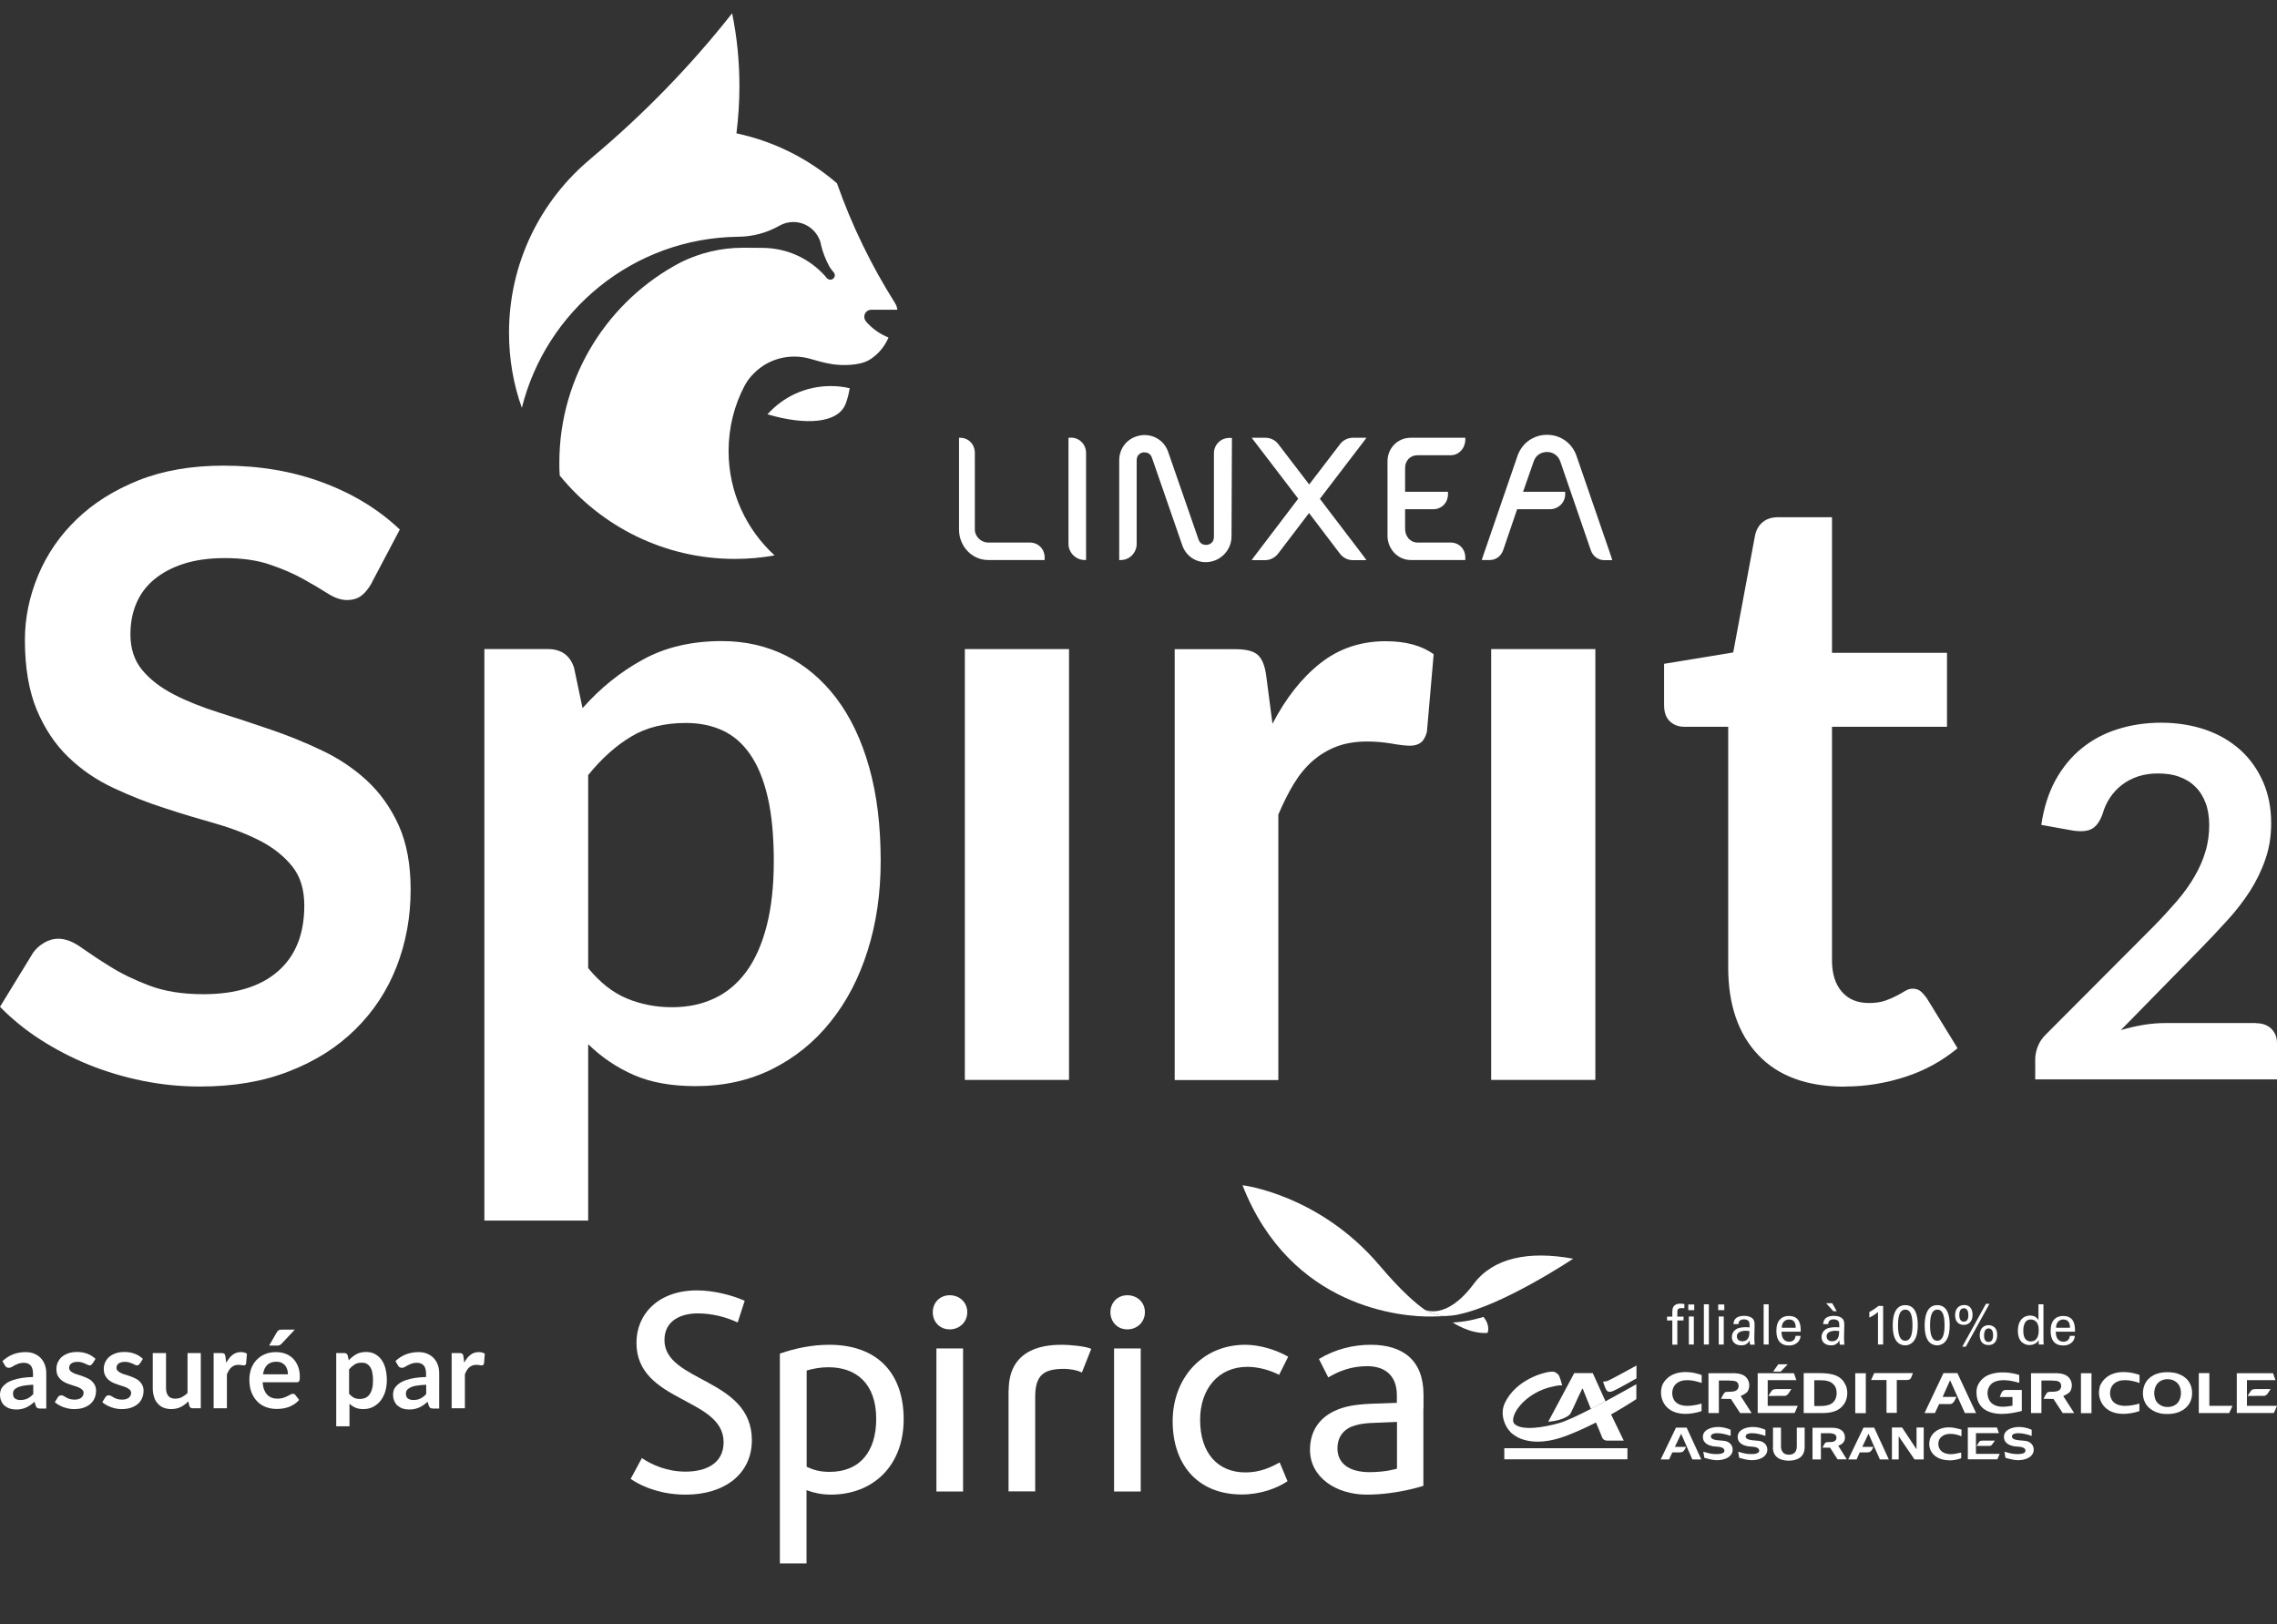 <?xml version="1.0" encoding="UTF-8"?> <svg xmlns="http://www.w3.org/2000/svg" width="136" height="97" viewBox="0 0 136 97" fill="none"><rect x="0" y="0" width="136" height="97" fill="#333333" stroke="none"/><path d="M45.845 24.74C46.774 23.705 48.116 23.058 49.619 23.058C50.007 23.058 50.387 23.099 50.75 23.188C50.696 23.527 50.616 23.837 50.508 24.117C50.063 25.273 48.164 25.427 45.845 24.748V24.74Z" fill="white"></path><path d="M52.035 18.499C52.035 18.499 52.051 18.499 52.059 18.499H53.595C53.579 18.369 53.546 18.248 53.474 18.135C53.474 18.127 53.466 18.119 53.458 18.102C52.051 15.871 50.88 13.478 49.991 10.948C48.302 9.493 46.249 8.442 43.986 7.965C44.099 7.043 44.164 6.113 44.164 5.159C44.164 3.664 44.019 2.209 43.728 0.794C41.23 3.963 38.402 6.865 35.307 9.452H35.315C32.317 11.926 30.402 15.677 30.402 19.873C30.402 21.449 30.668 22.961 31.169 24.36C32.616 18.555 37.82 14.23 44.051 14.141C44.964 14.141 45.821 13.899 46.556 13.478C46.798 13.341 47.081 13.26 47.38 13.26C48.181 13.26 48.851 13.818 49.029 14.562V14.602C49.142 15.071 49.312 15.507 49.538 15.92C49.603 16.025 49.7 16.162 49.781 16.251C49.829 16.3 49.861 16.364 49.861 16.437C49.861 16.583 49.74 16.704 49.595 16.704C49.53 16.704 49.465 16.68 49.417 16.639C49.368 16.607 49.304 16.51 49.304 16.51C48.374 15.459 47.025 14.804 45.514 14.804C45.514 14.804 44.916 14.796 44.398 14.796C43.065 14.796 41.812 15.103 40.689 15.653C36.366 17.9 33.408 22.428 33.408 27.642C33.408 27.893 33.408 28.151 33.432 28.402C35.905 31.442 39.679 33.382 43.897 33.382C44.706 33.382 45.498 33.309 46.265 33.172C44.576 31.628 43.517 29.404 43.517 26.939C43.517 25.532 43.857 24.206 44.471 23.042C44.617 22.767 44.81 22.508 45.045 22.282C45.934 21.393 47.186 21.118 48.318 21.409C48.746 21.522 49.11 21.66 49.748 21.757C50.387 21.846 51.284 21.813 51.793 21.563C51.793 21.563 52.617 21.207 53.07 20.156C52.649 19.994 52.253 19.735 51.906 19.396C51.841 19.339 51.785 19.275 51.728 19.202C51.663 19.129 51.623 19.024 51.623 18.919C51.623 18.684 51.809 18.499 52.043 18.499" fill="white"></path><path d="M61.507 32.404H59.017C58.605 32.404 58.225 32.048 58.225 31.628V27.052C58.225 26.543 57.854 26.146 57.345 26.146H57.28V31.628C57.28 32.614 58.04 33.447 59.017 33.447H62.395V33.301C62.395 32.792 62.016 32.404 61.507 32.404Z" fill="white"></path><path d="M63.955 26.146H63.818V32.492C63.818 33.002 64.262 33.446 64.771 33.446H64.868V27.052C64.868 26.542 64.472 26.138 63.963 26.138" fill="white"></path><path d="M84.255 26.146C83.479 26.146 82.873 26.769 82.873 27.545V32C82.873 32.776 83.479 33.447 84.255 33.447H87.52V33.301C87.52 32.792 87.148 32.404 86.647 32.404H84.667C84.231 32.404 83.924 32.032 83.924 31.595V30.415H85.596C86.106 30.415 86.485 30.027 86.485 29.518V29.372H83.924V27.949C83.924 27.513 84.231 27.189 84.667 27.189H86.647C87.156 27.189 87.52 26.753 87.52 26.244V26.146H84.255Z" fill="white"></path><path d="M72.505 27.06V32.072C72.505 32.444 72.198 32.525 72.109 32.541C72.077 32.541 72.052 32.541 72.02 32.541C71.899 32.541 71.681 32.501 71.584 32.218L69.774 26.995C69.564 26.381 69.006 25.985 68.367 25.985C68.278 25.985 68.19 25.985 68.101 26.009C67.365 26.13 66.848 26.745 66.848 27.488V33.447H66.961C67.47 33.447 67.891 33.002 67.891 32.493V27.488C67.891 27.117 68.19 27.036 68.278 27.02C68.311 27.02 68.335 27.02 68.367 27.02C68.489 27.02 68.707 27.06 68.804 27.343L70.614 32.566C70.824 33.18 71.374 33.576 72.02 33.576C72.117 33.576 72.222 33.568 72.319 33.544C73.022 33.406 73.556 32.776 73.556 32.04L73.58 26.252V26.155H73.426C72.917 26.155 72.505 26.559 72.505 27.068" fill="white"></path><path d="M96.247 33.285L94.162 27.23C93.904 26.47 93.209 25.969 92.401 25.969C91.592 25.969 90.906 26.462 90.639 27.222L88.554 33.285L88.505 33.447H88.998C89.354 33.447 89.669 33.196 89.782 32.857L90.615 30.415H92.562C93.071 30.415 93.484 30.027 93.484 29.518V29.372H90.97L91.609 27.545C91.754 27.133 92.11 26.995 92.401 26.995C92.692 26.995 93.047 27.149 93.192 27.561L95.019 32.873C95.132 33.204 95.447 33.455 95.803 33.455H96.296L96.247 33.293V33.285Z" fill="white"></path><path d="M81.629 26.146H80.805C80.514 26.146 80.223 26.284 80.045 26.518L78.195 28.936L76.344 26.518C76.166 26.284 75.883 26.146 75.584 26.146H74.76L74.889 26.316L77.54 29.784L74.897 33.261L74.76 33.455H75.584C75.875 33.455 76.166 33.293 76.344 33.059L78.186 30.641L80.029 33.067C80.207 33.301 80.49 33.455 80.789 33.455H81.613L81.476 33.261L78.833 29.793L81.484 26.324L81.613 26.146H81.629Z" fill="white"></path><path d="M95.287 38.767H89.064V64.499H95.287V38.767Z" fill="white"></path><path d="M22.199 34.828C21.997 35.176 21.787 35.434 21.561 35.596C21.335 35.758 21.052 35.839 20.72 35.839C20.373 35.839 19.993 35.709 19.581 35.451C19.177 35.192 18.684 34.901 18.118 34.586C17.552 34.27 16.89 33.979 16.122 33.721C15.363 33.462 14.466 33.333 13.431 33.333C12.494 33.333 11.677 33.446 10.974 33.672C10.271 33.898 9.681 34.214 9.205 34.61C8.728 35.006 8.372 35.491 8.138 36.049C7.903 36.607 7.79 37.221 7.79 37.892C7.79 38.741 8.025 39.461 8.501 40.026C8.97 40.592 9.609 41.077 10.393 41.482C11.176 41.886 12.073 42.242 13.075 42.557C14.078 42.872 15.112 43.212 16.163 43.575C17.213 43.931 18.247 44.352 19.241 44.828C20.244 45.306 21.141 45.904 21.924 46.631C22.708 47.359 23.339 48.248 23.816 49.299C24.292 50.358 24.527 51.636 24.527 53.139C24.527 54.772 24.244 56.308 23.686 57.739C23.129 59.17 22.304 60.415 21.23 61.474C20.155 62.541 18.837 63.374 17.278 63.98C15.726 64.595 13.948 64.894 11.936 64.894C10.789 64.894 9.649 64.781 8.526 64.554C7.402 64.328 6.328 64.004 5.301 63.592C4.275 63.172 3.313 62.671 2.408 62.089C1.503 61.507 0.703 60.852 0 60.132L1.98 56.898C2.15 56.664 2.36 56.47 2.634 56.308C2.901 56.147 3.184 56.066 3.483 56.066C3.903 56.066 4.356 56.236 4.841 56.583C5.326 56.923 5.899 57.311 6.57 57.723C7.233 58.143 8.017 58.523 8.914 58.863C9.811 59.202 10.877 59.38 12.138 59.38C14.061 59.38 15.548 58.928 16.599 58.014C17.649 57.1 18.175 55.791 18.175 54.085C18.175 53.131 17.94 52.355 17.464 51.757C16.987 51.158 16.357 50.649 15.573 50.237C14.789 49.833 13.9 49.485 12.89 49.194C11.887 48.911 10.861 48.604 9.827 48.264C8.792 47.933 7.774 47.529 6.772 47.06C5.77 46.591 4.873 45.985 4.089 45.225C3.305 44.473 2.675 43.535 2.198 42.403C1.729 41.271 1.487 39.881 1.487 38.224C1.487 36.906 1.754 35.62 2.279 34.359C2.804 33.106 3.564 31.991 4.574 31.02C5.576 30.05 6.813 29.274 8.283 28.684C9.754 28.102 11.443 27.811 13.35 27.811C15.492 27.811 17.464 28.142 19.266 28.814C21.076 29.485 22.611 30.422 23.88 31.627L22.199 34.812V34.828Z" fill="white"></path><path d="M35.138 57.829C35.841 58.686 36.6 59.284 37.433 59.632C38.265 59.979 39.162 60.157 40.132 60.157C41.102 60.157 41.91 59.979 42.661 59.632C43.413 59.284 44.051 58.742 44.577 58.031C45.102 57.312 45.506 56.406 45.789 55.306C46.072 54.215 46.217 52.922 46.217 51.434C46.217 49.947 46.096 48.653 45.853 47.61C45.611 46.567 45.263 45.718 44.811 45.064C44.358 44.409 43.817 43.932 43.17 43.633C42.524 43.334 41.797 43.18 40.972 43.18C39.687 43.18 38.596 43.447 37.691 43.997C36.786 44.538 35.929 45.306 35.13 46.292V57.829H35.138ZM34.806 42.283C35.857 41.094 37.053 40.132 38.394 39.397C39.728 38.661 41.304 38.289 43.106 38.289C44.512 38.289 45.789 38.58 46.952 39.162C48.108 39.744 49.118 40.601 49.959 41.709C50.799 42.824 51.454 44.191 51.914 45.824C52.375 47.457 52.601 49.324 52.601 51.426C52.601 53.35 52.343 55.129 51.825 56.77C51.308 58.411 50.573 59.826 49.603 61.03C48.641 62.235 47.478 63.173 46.12 63.852C44.754 64.531 43.235 64.87 41.546 64.87C40.108 64.87 38.879 64.652 37.861 64.207C36.843 63.763 35.929 63.148 35.13 62.364V72.898H28.931V38.766H32.713C33.521 38.766 34.047 39.138 34.289 39.89L34.79 42.275L34.806 42.283Z" fill="white"></path><path d="M63.85 38.767H57.628V64.499H63.85V38.767Z" fill="white"></path><path d="M75.997 43.236C76.797 41.7 77.75 40.488 78.858 39.615C79.957 38.742 81.266 38.297 82.769 38.297C83.957 38.297 84.91 38.556 85.63 39.073L85.226 43.713C85.145 44.013 85.024 44.231 84.862 44.352C84.7 44.473 84.49 44.538 84.224 44.538C83.973 44.538 83.601 44.498 83.108 44.409C82.615 44.328 82.139 44.287 81.67 44.287C80.983 44.287 80.369 44.384 79.835 44.587C79.302 44.789 78.825 45.08 78.397 45.452C77.969 45.831 77.597 46.284 77.274 46.818C76.95 47.351 76.643 47.966 76.352 48.653V64.506H70.162V38.774H73.799C74.429 38.774 74.874 38.887 75.124 39.113C75.375 39.34 75.544 39.744 75.625 40.334L76.005 43.245L75.997 43.236Z" fill="white"></path><path d="M110.172 64.902C107.934 64.902 106.212 64.272 105.016 63.011C103.82 61.749 103.222 60.003 103.222 57.78V43.406H100.588C100.257 43.406 99.966 43.301 99.739 43.083C99.505 42.864 99.392 42.541 99.392 42.105V39.647L103.521 38.968L104.831 31.943C104.911 31.611 105.073 31.344 105.307 31.166C105.542 30.98 105.841 30.892 106.212 30.892H109.421V38.992H116.29V43.406H109.421V57.352C109.421 58.152 109.615 58.782 110.011 59.235C110.407 59.688 110.94 59.906 111.627 59.906C112.007 59.906 112.33 59.858 112.589 59.769C112.847 59.68 113.073 59.583 113.267 59.478C113.461 59.381 113.631 59.284 113.785 59.187C113.938 59.098 114.084 59.049 114.237 59.049C114.423 59.049 114.568 59.098 114.69 59.187C114.811 59.276 114.932 59.421 115.07 59.599L116.92 62.606C116.015 63.358 114.981 63.932 113.809 64.312C112.645 64.692 111.433 64.894 110.18 64.894" fill="white"></path><path d="M134.731 61.111C135.119 61.111 135.426 61.216 135.66 61.443C135.887 61.661 136 61.952 136 62.308V64.466H121.559V63.27C121.559 63.027 121.607 62.777 121.712 62.502C121.817 62.235 121.979 61.992 122.197 61.782L128.589 55.371C129.123 54.83 129.599 54.304 130.028 53.811C130.448 53.318 130.804 52.825 131.078 52.34C131.361 51.855 131.579 51.362 131.725 50.86C131.878 50.367 131.951 49.834 131.951 49.284C131.951 48.775 131.878 48.33 131.733 47.95C131.587 47.57 131.385 47.239 131.111 46.98C130.844 46.713 130.521 46.519 130.149 46.39C129.777 46.252 129.357 46.196 128.888 46.196C128.46 46.196 128.064 46.252 127.7 46.373C127.337 46.495 127.013 46.665 126.731 46.883C126.448 47.101 126.213 47.36 126.019 47.651C125.826 47.942 125.68 48.265 125.583 48.613C125.421 49.066 125.203 49.357 124.945 49.502C124.686 49.648 124.306 49.68 123.813 49.607L121.922 49.268C122.068 48.257 122.351 47.368 122.763 46.608C123.183 45.848 123.7 45.209 124.33 44.7C124.953 44.191 125.672 43.803 126.48 43.552C127.296 43.293 128.161 43.164 129.09 43.164C130.02 43.164 130.949 43.31 131.757 43.593C132.565 43.876 133.252 44.288 133.826 44.805C134.4 45.331 134.844 45.961 135.168 46.697C135.491 47.433 135.652 48.257 135.652 49.163C135.652 49.939 135.539 50.658 135.305 51.321C135.079 51.984 134.771 52.615 134.392 53.213C134.004 53.811 133.559 54.393 133.042 54.959C132.525 55.525 131.992 56.099 131.426 56.673L126.674 61.523C127.135 61.386 127.587 61.289 128.04 61.208C128.492 61.136 128.921 61.103 129.333 61.103H134.731V61.111Z" fill="white"></path><path d="M101.08 87.167L100.41 85.631L100.038 86.415H100.701C100.571 86.73 100.474 86.746 100.288 86.746H99.884L99.691 87.167H99.189L100.103 85.267H100.741L101.614 87.167H101.08Z" fill="white"></path><path d="M102.389 86.843C102.623 86.86 102.995 86.843 102.995 86.649C102.995 86.367 102.494 86.415 102.324 86.383C102.114 86.342 101.71 86.237 101.71 85.817C101.71 85.396 102.203 85.227 102.623 85.227C102.882 85.227 103.165 85.299 103.367 85.396V85.76C103.116 85.679 102.858 85.598 102.543 85.598C102.389 85.598 102.187 85.647 102.187 85.793C102.187 86.075 102.842 86.011 103.084 86.075C103.294 86.132 103.488 86.31 103.488 86.577C103.488 86.981 103.092 87.175 102.672 87.207C102.324 87.231 102.122 87.151 101.799 87.07L101.734 86.706C101.993 86.779 102.147 86.827 102.381 86.843" fill="white"></path><path d="M104.467 86.843C104.701 86.86 105.073 86.843 105.073 86.649C105.073 86.367 104.572 86.415 104.402 86.383C104.192 86.342 103.788 86.237 103.788 85.817C103.788 85.396 104.281 85.227 104.701 85.227C104.96 85.227 105.243 85.299 105.445 85.396V85.76C105.194 85.679 104.936 85.598 104.62 85.598C104.467 85.598 104.265 85.647 104.265 85.793C104.265 86.075 104.919 86.011 105.154 86.075C105.364 86.132 105.558 86.31 105.558 86.577C105.558 86.981 105.162 87.175 104.75 87.207C104.402 87.231 104.2 87.151 103.877 87.07L103.82 86.706C104.079 86.779 104.224 86.827 104.467 86.843Z" fill="white"></path><path d="M105.897 86.431V85.267H106.374V86.383C106.374 86.65 106.503 86.884 106.842 86.884C107.206 86.884 107.319 86.65 107.319 86.383V85.267H107.788V86.431C107.788 87.029 107.351 87.24 106.834 87.24C106.317 87.24 105.889 87.021 105.889 86.431" fill="white"></path><path d="M108.855 86.464C108.879 86.391 108.944 86.278 108.992 86.213C109.033 86.148 109.073 86.132 109.178 86.132C109.251 86.132 109.348 86.132 109.453 86.116C109.631 86.084 109.687 85.987 109.687 85.858C109.687 85.575 109.291 85.599 109.049 85.599H108.758V87.167H108.257V85.275H109.445C109.938 85.275 110.196 85.51 110.196 85.858C110.196 86.1 110.043 86.27 109.792 86.343L110.301 87.159H109.752L109.307 86.464H108.847H108.855Z" fill="white"></path><path d="M112.281 87.167L111.602 85.631L111.231 86.415H111.893C111.764 86.73 111.667 86.746 111.481 86.746H111.077L110.891 87.167H110.39L111.303 85.267H111.942L112.815 87.167H112.281Z" fill="white"></path><path d="M113 85.259H113.606L114.471 86.56V85.259H114.899V87.167H114.35L113.404 85.784V87.167H113V85.259Z" fill="white"></path><path d="M116.41 87.216C115.756 87.216 115.23 86.844 115.23 86.238C115.23 85.631 115.764 85.251 116.394 85.251C116.685 85.251 116.895 85.316 117.154 85.381V85.785C116.936 85.688 116.709 85.639 116.483 85.639C116.063 85.639 115.772 85.874 115.772 86.238C115.772 86.602 116.047 86.852 116.515 86.852C116.758 86.852 116.895 86.796 117.138 86.755V87.095C116.879 87.184 116.685 87.224 116.41 87.224" fill="white"></path><path d="M118.173 86.172C118.27 86.019 118.294 86.043 118.633 86.043H119.15L118.989 86.269C118.932 86.35 118.876 86.358 118.787 86.358H118.059L118.173 86.18V86.172ZM117.534 85.259H119.272L119.393 85.598H118.019V86.835H119.441L119.296 87.159H117.534V85.259Z" fill="white"></path><path d="M120.37 86.843C120.605 86.86 120.976 86.843 120.976 86.649C120.976 86.367 120.475 86.415 120.306 86.383C120.095 86.342 119.691 86.237 119.691 85.817C119.691 85.396 120.184 85.227 120.605 85.227C120.863 85.227 121.146 85.299 121.348 85.396V85.76C121.098 85.679 120.839 85.598 120.524 85.598C120.37 85.598 120.168 85.647 120.168 85.793C120.168 86.075 120.823 86.011 121.065 86.075C121.275 86.132 121.469 86.31 121.469 86.577C121.469 86.981 121.073 87.175 120.653 87.207C120.314 87.231 120.104 87.151 119.78 87.07L119.724 86.706C119.982 86.779 120.128 86.827 120.37 86.843Z" fill="white"></path><path d="M96.216 84.458L96.983 86.043H95.973C95.973 86.043 95.779 86.043 95.698 85.865C95.626 85.671 95.302 84.895 95.294 84.895L96.216 84.45V84.458Z" fill="white"></path><path d="M97.202 86.496H89.848V87.159H97.202V86.496Z" fill="white"></path><path d="M97.743 82.325C97.743 82.325 96.587 82.988 96.312 83.093C96.062 83.19 95.965 83.06 95.941 83.012C95.892 82.963 95.747 82.527 95.747 82.519C95.747 82.519 95.819 82.519 95.965 82.494C96.143 82.446 97.735 81.557 97.743 81.557V82.325Z" fill="white"></path><path d="M95.132 82.01H94.025L92.473 84.912C92.473 84.912 93.241 84.888 93.726 84.516C93.847 84.443 94.171 83.586 94.494 82.964C94.518 82.891 94.542 82.964 94.542 82.964L95.019 84.152L95.892 83.691L95.132 82.01Z" fill="white"></path><path d="M95.892 83.691L95.011 84.151C94.26 84.54 93.549 84.871 93.161 84.984C92.15 85.275 90.914 85.453 90.469 85.057C90.057 84.685 91.019 83.133 92.837 82.793C93.128 82.721 93.306 82.745 93.306 82.745C93.306 82.745 93.161 82.179 93.08 82.106C92.934 81.953 92.813 81.904 92.611 81.928C92.215 81.953 90.542 82.397 89.88 83.796C89.508 84.588 90.025 85.429 90.348 85.647C90.445 85.728 91.431 86.585 93.621 85.728C95.787 84.887 97.735 83.561 97.735 83.561V82.672C97.735 82.672 96.878 83.165 95.884 83.699" fill="white"></path><path d="M101.638 82.131C101.638 82.131 101.638 82.438 101.638 82.6C101.169 82.438 100.442 82.277 100.054 82.705C99.868 82.923 99.828 83.263 99.941 83.522C100.07 83.853 100.426 83.966 100.765 83.966C101.064 83.966 101.355 83.91 101.63 83.829V84.281C101 84.492 100.094 84.573 99.569 84.055C99.359 83.845 99.246 83.586 99.214 83.295C99.197 83.126 99.222 82.956 99.262 82.794C99.278 82.754 99.286 82.721 99.302 82.689L99.319 82.657C99.618 82.107 100.216 81.905 100.83 81.953C101.113 81.969 101.379 82.034 101.63 82.123" fill="white"></path><path d="M107.287 82.43H105.581V83.966C105.581 83.966 107.327 83.966 107.375 83.966L107.19 84.394H104.983V82.018H107.149L107.295 82.438L107.287 82.43Z" fill="white"></path><path d="M106.971 82.996C106.874 83.133 106.81 83.319 106.632 83.368H106.487L105.622 83.376C105.695 83.263 105.751 83.149 105.832 83.052C105.905 82.963 106.018 82.972 106.123 82.963H106.996L106.98 82.996H106.971Z" fill="white"></path><path d="M103.545 82.01C103.885 82.026 104.264 82.091 104.41 82.438C104.515 82.64 104.499 82.923 104.377 83.109C104.281 83.255 103.965 83.376 103.965 83.376L104.62 84.395H103.933L103.384 83.554H103.367L102.794 83.546C102.794 83.546 102.915 83.239 103.052 83.142C103.335 83.093 103.78 83.206 103.844 82.818C103.844 82.713 103.828 82.608 103.739 82.543C103.61 82.446 103.432 82.471 103.27 82.454H102.664V84.395H102.042V82.018H103.553L103.545 82.01Z" fill="white"></path><path d="M106.212 81.484L105.905 81.92H106.358L106.778 81.484H106.212Z" fill="white"></path><path d="M109.356 82.559C109.065 82.406 108.709 82.438 108.362 82.438V83.974C108.847 83.974 109.429 84.039 109.639 83.53C109.736 83.287 109.719 82.956 109.566 82.745C109.509 82.673 109.437 82.608 109.356 82.559ZM110.229 82.705C110.414 83.101 110.358 83.651 110.051 83.974C109.752 84.314 109.332 84.387 108.887 84.395H107.731V82.01H108.443C109.121 82.01 109.913 82.002 110.22 82.705" fill="white"></path><path d="M111.441 82.018H110.81V84.403H111.441V82.018Z" fill="white"></path><path d="M114.253 82.01C114.204 82.123 114.18 82.252 114.107 82.349C114.059 82.406 113.978 82.414 113.905 82.422H113.291V84.386H112.677V82.422H111.756C111.756 82.422 111.877 82.147 111.941 82.01H114.253Z" fill="white"></path><path d="M116.912 82.01C117.008 82.236 118.027 84.395 118.027 84.395H117.356L116.475 82.438C116.402 82.576 116.031 83.433 116.031 83.433H116.855C116.766 83.586 116.701 83.837 116.491 83.861H115.82C115.732 84.039 115.651 84.225 115.57 84.395H114.948L116.079 82.01H116.903H116.912Z" fill="white"></path><path d="M120.605 82.13V82.591C120.12 82.453 119.473 82.316 119.021 82.591C118.746 82.785 118.657 83.116 118.738 83.431C118.778 83.601 118.883 83.771 119.037 83.868C119.368 84.086 119.821 84.022 120.201 83.957V83.44H119.441C119.482 83.31 119.53 83.189 119.611 83.084C119.651 83.043 119.708 83.035 119.756 83.019H120.758V84.272C120.063 84.45 119.102 84.604 118.479 84.143C118.124 83.86 118.019 83.431 118.059 82.995C118.108 82.583 118.471 82.211 118.851 82.09C119.401 81.895 120.063 81.952 120.605 82.122" fill="white"></path><path d="M122.803 82.01C123.142 82.026 123.522 82.091 123.676 82.438C123.781 82.64 123.765 82.923 123.643 83.109C123.546 83.255 123.231 83.376 123.231 83.376L123.886 84.395H123.199L122.649 83.554H122.633L122.059 83.546C122.059 83.546 122.181 83.239 122.318 83.142C122.601 83.093 123.045 83.206 123.11 82.818C123.11 82.713 123.094 82.608 123.005 82.543C122.876 82.446 122.698 82.471 122.536 82.454H121.93V84.395H121.308V82.018H122.819L122.803 82.01Z" fill="white"></path><path d="M124.92 82.018H124.29V84.403H124.92V82.018Z" fill="white"></path><path d="M127.789 82.131C127.789 82.131 127.789 82.438 127.789 82.6C127.32 82.438 126.593 82.277 126.205 82.705C126.019 82.923 125.979 83.263 126.092 83.522C126.221 83.853 126.577 83.966 126.916 83.966C127.223 83.966 127.506 83.91 127.781 83.829V84.281C127.15 84.492 126.245 84.573 125.728 84.055C125.518 83.845 125.405 83.586 125.372 83.295C125.356 83.126 125.381 82.956 125.421 82.794C125.437 82.754 125.445 82.721 125.469 82.689L125.486 82.657C125.785 82.107 126.383 81.905 126.997 81.953C127.28 81.969 127.546 82.034 127.797 82.123" fill="white"></path><path d="M135.911 82.43H134.205V83.966C134.205 83.966 135.951 83.966 135.999 83.966L135.814 84.394H133.599V82.018H135.765L135.911 82.438V82.43Z" fill="white"></path><path d="M135.595 82.996C135.498 83.133 135.434 83.319 135.256 83.368H135.11L134.246 83.376C134.318 83.263 134.375 83.149 134.456 83.052C134.528 82.963 134.642 82.972 134.747 82.963H135.619L135.603 82.996H135.595Z" fill="white"></path><path d="M131.959 83.966H133.341C133.341 83.966 133.212 84.257 133.147 84.395H131.329V82.01C131.539 82.01 131.741 82.01 131.959 82.01V83.958V83.966Z" fill="white"></path><path d="M129.809 82.437C129.51 82.324 129.138 82.356 128.904 82.583C128.661 82.825 128.613 83.23 128.726 83.553C128.791 83.787 129.033 83.957 129.259 84.014C129.558 84.07 129.898 84.014 130.1 83.747C130.302 83.464 130.318 83.011 130.14 82.72C130.068 82.599 129.938 82.494 129.809 82.445M130.811 82.656C131.005 83.052 130.965 83.618 130.674 83.957C130.286 84.418 129.696 84.499 129.122 84.434C128.702 84.361 128.257 84.127 128.088 83.698C127.918 83.319 127.975 82.801 128.225 82.47C128.613 81.985 129.235 81.896 129.841 81.985C130.229 82.057 130.633 82.268 130.811 82.656Z" fill="white"></path><path d="M100.87 78.629H101.169V80.303H100.87V78.629ZM100.838 77.91H101.193V78.249H100.838V77.91ZM100.603 78.128C100.555 78.128 100.49 78.128 100.425 78.128C100.183 78.128 100.183 78.257 100.183 78.371V78.637H100.555V78.864H100.183V80.311H99.884V78.864H99.569V78.637H99.884V78.443C99.884 78.217 99.9 78.128 99.949 78.047C100.021 77.934 100.151 77.861 100.353 77.861C100.442 77.861 100.539 77.877 100.603 77.886V78.136V78.128Z" fill="white"></path><path d="M102.067 77.901H101.768V80.302H102.067V77.901Z" fill="white"></path><path d="M102.656 80.304H102.955V78.63H102.656V80.304ZM102.624 78.25H102.988V77.911H102.624V78.25Z" fill="white"></path><path d="M104.321 79.479C104.2 79.479 103.739 79.479 103.739 79.818C103.739 79.923 103.804 80.109 104.071 80.109C104.224 80.109 104.345 80.044 104.41 79.931C104.475 79.818 104.483 79.729 104.491 79.495C104.434 79.495 104.394 79.487 104.321 79.487M104.531 80.303C104.507 80.222 104.507 80.141 104.507 80.053C104.361 80.328 104.143 80.352 104.006 80.352C103.634 80.352 103.44 80.133 103.44 79.859C103.44 79.721 103.489 79.511 103.723 79.374C103.893 79.276 104.151 79.268 104.281 79.268C104.353 79.268 104.402 79.268 104.499 79.276C104.499 79.066 104.499 78.977 104.442 78.905C104.378 78.824 104.248 78.799 104.159 78.799C103.852 78.799 103.836 79.018 103.836 79.082H103.537C103.545 78.994 103.553 78.88 103.65 78.767C103.771 78.63 103.998 78.589 104.167 78.589C104.402 78.589 104.652 78.662 104.741 78.832C104.79 78.929 104.798 79.01 104.798 79.091L104.782 79.891C104.782 79.891 104.782 80.141 104.806 80.311H104.531V80.303Z" fill="white"></path><path d="M105.638 77.901H105.339V80.302H105.638V77.901Z" fill="white"></path><path d="M107.254 79.302C107.254 79.14 107.23 78.808 106.859 78.808C106.665 78.808 106.422 78.93 106.422 79.302H107.263H107.254ZM106.406 79.528C106.406 79.876 106.535 80.134 106.867 80.134C107.061 80.134 107.222 80.029 107.246 79.787H107.545C107.537 79.867 107.521 80.005 107.408 80.134C107.335 80.215 107.174 80.361 106.85 80.361C106.341 80.361 106.099 80.037 106.099 79.504C106.099 79.172 106.164 78.897 106.414 78.719C106.568 78.606 106.762 78.598 106.85 78.598C107.57 78.598 107.553 79.261 107.553 79.536H106.398L106.406 79.528Z" fill="white"></path><path d="M109.679 79.478C109.558 79.478 109.097 79.478 109.097 79.818C109.097 79.923 109.162 80.109 109.428 80.109C109.582 80.109 109.703 80.044 109.768 79.931C109.832 79.818 109.841 79.729 109.849 79.495C109.792 79.495 109.752 79.487 109.679 79.487M109.436 77.837L109.703 78.314H109.501L109.073 77.837H109.436ZM109.889 80.303C109.865 80.222 109.865 80.141 109.865 80.052C109.719 80.327 109.501 80.352 109.364 80.352C108.992 80.352 108.798 80.133 108.798 79.859C108.798 79.721 108.847 79.511 109.081 79.373C109.251 79.276 109.509 79.268 109.639 79.268C109.711 79.268 109.76 79.268 109.857 79.276C109.857 79.066 109.857 78.977 109.8 78.904C109.736 78.824 109.606 78.799 109.517 78.799C109.21 78.799 109.194 79.018 109.194 79.082H108.895C108.903 78.993 108.911 78.88 109.008 78.767C109.129 78.63 109.356 78.589 109.525 78.589C109.76 78.589 110.01 78.662 110.099 78.832C110.148 78.929 110.156 79.01 110.156 79.091L110.14 79.891C110.14 79.891 110.14 80.141 110.164 80.311H109.889V80.303Z" fill="white"></path><path d="M112.168 78.363C112.03 78.485 111.812 78.622 111.651 78.695V78.363C111.861 78.25 112.063 78.113 112.192 77.999H112.475V80.303H112.168V78.363Z" fill="white"></path><path d="M113.792 80.077C114.164 80.077 114.228 79.576 114.228 79.155C114.228 78.606 114.131 78.218 113.8 78.218C113.412 78.218 113.364 78.751 113.364 79.163C113.364 79.681 113.46 80.077 113.8 80.077M113.8 77.951C114.463 77.951 114.543 78.686 114.543 79.123C114.543 79.673 114.438 79.972 114.236 80.174C114.075 80.328 113.897 80.352 113.792 80.352C113.493 80.352 113.291 80.174 113.194 79.972C113.121 79.818 113.048 79.6 113.048 79.18C113.048 78.84 113.081 77.951 113.792 77.951" fill="white"></path><path d="M115.708 80.077C116.079 80.077 116.144 79.576 116.144 79.155C116.144 78.606 116.047 78.218 115.716 78.218C115.328 78.218 115.279 78.751 115.279 79.163C115.279 79.681 115.376 80.077 115.716 80.077M115.708 77.951C116.37 77.951 116.451 78.686 116.451 79.123C116.451 79.673 116.346 79.972 116.144 80.174C115.982 80.328 115.805 80.352 115.7 80.352C115.401 80.352 115.198 80.174 115.102 79.972C115.029 79.818 114.956 79.6 114.956 79.18C114.956 78.84 114.996 77.951 115.7 77.951" fill="white"></path><path d="M119.045 79.746C119.045 79.641 119.029 79.341 118.778 79.341C118.504 79.341 118.504 79.689 118.504 79.786C118.504 79.899 118.528 80.15 118.77 80.15C119.029 80.15 119.045 79.859 119.045 79.746ZM119.158 79.309C119.215 79.374 119.287 79.487 119.287 79.73C119.287 80.093 119.118 80.336 118.77 80.336C118.358 80.336 118.245 80.02 118.245 79.746C118.245 79.341 118.487 79.147 118.77 79.147C118.859 79.147 119.029 79.164 119.158 79.309ZM117.202 80.433L118.617 77.87H118.827L117.413 80.433H117.202ZM117.566 78.541C117.566 78.379 117.526 78.137 117.299 78.137C117.025 78.137 117.025 78.46 117.025 78.541C117.025 78.622 117.025 78.937 117.299 78.937C117.574 78.937 117.566 78.606 117.566 78.541ZM117.817 78.525C117.817 78.937 117.582 79.131 117.291 79.131C117 79.131 116.774 78.953 116.774 78.549C116.774 78.202 116.96 77.943 117.324 77.943C117.687 77.943 117.817 78.226 117.817 78.533" fill="white"></path><path d="M121.647 78.977C121.583 78.888 121.461 78.807 121.292 78.807C120.847 78.807 120.847 79.365 120.847 79.478C120.847 79.777 120.92 80.117 121.292 80.117C121.768 80.117 121.768 79.575 121.768 79.445C121.768 79.203 121.712 79.066 121.647 78.977ZM121.752 77.901H122.051V80.036C122.051 80.036 122.051 80.213 122.067 80.302H121.768V80.036C121.736 80.084 121.704 80.149 121.615 80.213C121.486 80.302 121.324 80.335 121.219 80.335C121.001 80.335 120.524 80.222 120.524 79.486C120.524 78.847 120.871 78.572 121.251 78.572C121.599 78.572 121.712 78.783 121.752 78.855V77.901Z" fill="white"></path><path d="M123.636 79.302C123.636 79.14 123.611 78.808 123.24 78.808C123.046 78.808 122.803 78.93 122.803 79.302H123.644H123.636ZM122.787 79.528C122.787 79.876 122.916 80.134 123.248 80.134C123.442 80.134 123.603 80.029 123.628 79.787H123.927C123.918 79.867 123.902 80.005 123.789 80.134C123.716 80.215 123.555 80.361 123.232 80.361C122.722 80.361 122.48 80.037 122.48 79.504C122.48 79.172 122.545 78.897 122.795 78.719C122.949 78.606 123.143 78.598 123.232 78.598C123.951 78.598 123.935 79.261 123.935 79.536H122.779L122.787 79.528Z" fill="white"></path><path d="M1.988 82.704C1.762 82.712 1.568 82.737 1.406 82.761C1.253 82.793 1.124 82.825 1.035 82.874C0.938 82.922 0.873 82.971 0.833 83.036C0.792 83.092 0.776 83.157 0.776 83.23C0.776 83.367 0.816 83.472 0.897 83.529C0.978 83.585 1.083 83.618 1.22 83.618C1.382 83.618 1.528 83.585 1.641 83.529C1.762 83.472 1.875 83.383 1.988 83.262V82.704ZM0.17 81.273C0.55 80.926 1.002 80.756 1.536 80.756C1.73 80.756 1.899 80.788 2.053 80.853C2.206 80.918 2.336 81.007 2.441 81.12C2.546 81.233 2.627 81.37 2.683 81.524C2.74 81.677 2.764 81.847 2.764 82.041V84.127H2.4C2.328 84.127 2.271 84.119 2.231 84.095C2.19 84.07 2.158 84.03 2.134 83.957L2.061 83.723C1.98 83.796 1.891 83.86 1.819 83.917C1.738 83.973 1.657 84.022 1.568 84.062C1.479 84.103 1.39 84.127 1.293 84.151C1.196 84.175 1.091 84.184 0.97 84.184C0.833 84.184 0.703 84.167 0.582 84.127C0.461 84.087 0.364 84.03 0.275 83.957C0.186 83.885 0.121 83.787 0.073 83.674C0.024 83.561 0 83.432 0 83.286C0 83.205 0.016 83.117 0.041 83.036C0.065 82.955 0.113 82.874 0.178 82.801C0.243 82.728 0.323 82.656 0.42 82.591C0.517 82.526 0.647 82.47 0.792 82.421C0.938 82.373 1.107 82.332 1.301 82.3C1.495 82.268 1.722 82.251 1.972 82.243V82.049C1.972 81.831 1.924 81.661 1.835 81.556C1.738 81.451 1.6 81.394 1.431 81.394C1.301 81.394 1.196 81.411 1.107 81.443C1.027 81.475 0.946 81.508 0.881 81.54C0.816 81.581 0.76 81.613 0.703 81.645C0.647 81.677 0.59 81.694 0.525 81.694C0.469 81.694 0.42 81.677 0.38 81.653C0.34 81.621 0.307 81.588 0.291 81.548L0.146 81.297L0.17 81.273Z" fill="white"></path><path d="M5.511 81.451C5.511 81.451 5.471 81.508 5.447 81.524C5.422 81.54 5.39 81.548 5.358 81.548C5.325 81.548 5.277 81.54 5.236 81.516C5.196 81.492 5.139 81.468 5.083 81.443C5.026 81.419 4.962 81.395 4.889 81.371C4.816 81.346 4.727 81.338 4.63 81.338C4.477 81.338 4.347 81.371 4.259 81.435C4.17 81.5 4.129 81.589 4.129 81.694C4.129 81.767 4.154 81.823 4.194 81.872C4.242 81.92 4.299 81.961 4.38 82.001C4.453 82.041 4.541 82.074 4.638 82.098C4.735 82.13 4.832 82.155 4.929 82.195C5.026 82.228 5.123 82.268 5.22 82.316C5.317 82.357 5.406 82.413 5.479 82.486C5.552 82.551 5.616 82.632 5.665 82.729C5.713 82.826 5.737 82.939 5.737 83.068C5.737 83.23 5.705 83.376 5.649 83.505C5.592 83.642 5.511 83.755 5.398 83.852C5.285 83.949 5.148 84.022 4.986 84.079C4.824 84.135 4.63 84.16 4.42 84.16C4.307 84.16 4.194 84.151 4.089 84.127C3.984 84.103 3.879 84.079 3.774 84.038C3.677 83.998 3.58 83.957 3.499 83.909C3.418 83.861 3.337 83.804 3.273 83.747L3.459 83.448C3.459 83.448 3.507 83.383 3.539 83.367C3.572 83.351 3.612 83.335 3.661 83.335C3.709 83.335 3.758 83.351 3.798 83.375C3.838 83.4 3.895 83.432 3.952 83.464C4.008 83.497 4.081 83.529 4.154 83.553C4.234 83.578 4.331 83.594 4.453 83.594C4.55 83.594 4.63 83.586 4.695 83.561C4.76 83.537 4.816 83.513 4.865 83.472C4.905 83.432 4.937 83.392 4.962 83.343C4.978 83.295 4.994 83.246 4.994 83.198C4.994 83.117 4.97 83.06 4.921 83.012C4.873 82.963 4.816 82.923 4.735 82.882C4.663 82.85 4.574 82.81 4.477 82.785C4.38 82.753 4.283 82.729 4.178 82.688C4.073 82.656 3.976 82.615 3.879 82.567C3.782 82.519 3.693 82.462 3.62 82.389C3.547 82.316 3.483 82.236 3.434 82.13C3.386 82.025 3.37 81.904 3.37 81.759C3.37 81.621 3.394 81.492 3.45 81.371C3.507 81.249 3.58 81.144 3.685 81.047C3.79 80.958 3.919 80.885 4.073 80.829C4.226 80.772 4.404 80.748 4.614 80.748C4.84 80.748 5.051 80.788 5.236 80.861C5.422 80.934 5.576 81.039 5.705 81.16L5.527 81.443L5.511 81.451Z" fill="white"></path><path d="M8.34 81.451C8.34 81.451 8.3 81.508 8.275 81.524C8.251 81.54 8.219 81.548 8.187 81.548C8.146 81.548 8.106 81.54 8.065 81.516C8.025 81.492 7.968 81.468 7.912 81.443C7.855 81.419 7.791 81.395 7.718 81.371C7.645 81.346 7.556 81.338 7.459 81.338C7.306 81.338 7.176 81.371 7.087 81.435C6.999 81.5 6.958 81.589 6.958 81.694C6.958 81.767 6.982 81.823 7.031 81.872C7.079 81.92 7.136 81.961 7.217 82.001C7.289 82.041 7.378 82.074 7.475 82.098C7.572 82.13 7.669 82.155 7.766 82.195C7.863 82.228 7.96 82.268 8.057 82.316C8.154 82.357 8.243 82.413 8.316 82.486C8.389 82.551 8.453 82.632 8.502 82.729C8.55 82.826 8.574 82.939 8.574 83.068C8.574 83.23 8.542 83.376 8.486 83.505C8.429 83.642 8.348 83.755 8.235 83.852C8.122 83.949 7.984 84.022 7.823 84.079C7.661 84.135 7.467 84.16 7.257 84.16C7.144 84.16 7.031 84.151 6.926 84.127C6.821 84.103 6.716 84.079 6.611 84.038C6.514 83.998 6.417 83.957 6.336 83.909C6.255 83.861 6.174 83.804 6.11 83.747L6.295 83.448C6.295 83.448 6.344 83.383 6.376 83.367C6.409 83.351 6.449 83.335 6.498 83.335C6.546 83.335 6.594 83.351 6.635 83.375C6.675 83.4 6.732 83.432 6.788 83.464C6.845 83.497 6.918 83.529 6.99 83.553C7.071 83.578 7.168 83.594 7.289 83.594C7.386 83.594 7.467 83.586 7.532 83.561C7.597 83.537 7.653 83.513 7.702 83.472C7.742 83.432 7.774 83.392 7.799 83.343C7.823 83.295 7.831 83.246 7.831 83.198C7.831 83.117 7.807 83.06 7.758 83.012C7.71 82.963 7.653 82.923 7.572 82.882C7.5 82.85 7.411 82.81 7.314 82.785C7.217 82.753 7.12 82.729 7.015 82.688C6.91 82.656 6.813 82.615 6.716 82.567C6.619 82.519 6.53 82.462 6.457 82.389C6.384 82.316 6.32 82.236 6.271 82.13C6.223 82.025 6.199 81.904 6.199 81.759C6.199 81.621 6.223 81.492 6.279 81.371C6.336 81.249 6.409 81.144 6.514 81.047C6.619 80.958 6.748 80.885 6.902 80.829C7.055 80.772 7.233 80.748 7.443 80.748C7.669 80.748 7.879 80.788 8.065 80.861C8.251 80.934 8.405 81.039 8.534 81.16L8.356 81.443L8.34 81.451Z" fill="white"></path><path d="M11.993 80.812V84.111H11.508C11.403 84.111 11.338 84.062 11.306 83.965L11.249 83.699C11.112 83.836 10.966 83.949 10.805 84.03C10.643 84.111 10.449 84.159 10.231 84.159C10.053 84.159 9.891 84.127 9.754 84.07C9.617 84.014 9.504 83.925 9.407 83.812C9.31 83.699 9.237 83.569 9.197 83.416C9.148 83.262 9.124 83.092 9.124 82.906V80.812H9.916V82.906C9.916 83.108 9.964 83.262 10.053 83.375C10.15 83.488 10.287 83.537 10.473 83.537C10.611 83.537 10.74 83.505 10.861 83.448C10.982 83.383 11.096 83.302 11.201 83.197V80.812H11.993Z" fill="white"></path><path d="M13.52 81.386C13.625 81.192 13.746 81.031 13.884 80.926C14.029 80.812 14.191 80.756 14.385 80.756C14.538 80.756 14.659 80.788 14.748 80.853L14.7 81.443C14.7 81.443 14.675 81.508 14.651 81.524C14.627 81.54 14.603 81.548 14.57 81.548C14.538 81.548 14.49 81.548 14.425 81.532C14.36 81.524 14.304 81.516 14.239 81.516C14.15 81.516 14.069 81.532 14.005 81.556C13.94 81.581 13.876 81.621 13.819 81.669C13.762 81.718 13.714 81.775 13.673 81.847C13.633 81.912 13.593 81.993 13.552 82.082V84.111H12.76V80.812H13.229C13.31 80.812 13.366 80.829 13.399 80.853C13.431 80.885 13.455 80.934 13.463 81.007L13.512 81.378L13.52 81.386Z" fill="white"></path><path d="M17.609 79.414L16.817 80.255C16.776 80.295 16.736 80.328 16.696 80.344C16.655 80.36 16.607 80.368 16.55 80.368H16.073L16.526 79.584C16.558 79.527 16.599 79.487 16.639 79.454C16.68 79.422 16.744 79.414 16.833 79.414H17.601H17.609ZM17.197 82.082C17.197 81.977 17.18 81.88 17.156 81.791C17.124 81.702 17.084 81.621 17.027 81.548C16.97 81.484 16.898 81.427 16.809 81.387C16.72 81.346 16.615 81.33 16.502 81.33C16.275 81.33 16.09 81.395 15.96 81.524C15.831 81.653 15.742 81.839 15.71 82.082H17.205H17.197ZM15.685 82.559C15.702 82.729 15.726 82.874 15.774 82.995C15.823 83.117 15.88 83.222 15.96 83.303C16.041 83.383 16.13 83.44 16.235 83.481C16.34 83.521 16.461 83.537 16.582 83.537C16.704 83.537 16.825 83.521 16.914 83.489C17.011 83.456 17.092 83.424 17.156 83.391C17.229 83.351 17.286 83.319 17.342 83.294C17.399 83.262 17.447 83.246 17.496 83.246C17.56 83.246 17.609 83.27 17.641 83.319L17.867 83.61C17.779 83.715 17.682 83.796 17.576 83.868C17.463 83.941 17.35 83.99 17.237 84.038C17.116 84.079 16.995 84.111 16.873 84.127C16.752 84.143 16.631 84.151 16.518 84.151C16.292 84.151 16.073 84.111 15.879 84.038C15.685 83.966 15.508 83.852 15.362 83.699C15.217 83.553 15.104 83.367 15.015 83.149C14.934 82.931 14.894 82.672 14.894 82.389C14.894 82.163 14.934 81.953 14.999 81.75C15.071 81.556 15.176 81.379 15.314 81.233C15.451 81.088 15.613 80.966 15.815 80.885C16.009 80.796 16.235 80.756 16.477 80.756C16.688 80.756 16.873 80.788 17.051 80.853C17.229 80.918 17.375 81.015 17.504 81.144C17.633 81.273 17.73 81.427 17.803 81.613C17.875 81.799 17.908 82.009 17.908 82.252C17.908 82.373 17.892 82.454 17.867 82.494C17.843 82.535 17.795 82.559 17.722 82.559H15.685Z" fill="white"></path><path d="M20.866 83.254C20.955 83.359 21.052 83.44 21.157 83.489C21.262 83.537 21.375 83.553 21.505 83.553C21.634 83.553 21.731 83.529 21.828 83.489C21.925 83.44 22.006 83.375 22.07 83.287C22.135 83.198 22.192 83.076 22.224 82.939C22.264 82.802 22.28 82.632 22.28 82.446C22.28 82.26 22.264 82.09 22.232 81.953C22.2 81.815 22.159 81.71 22.095 81.629C22.038 81.548 21.965 81.484 21.884 81.443C21.804 81.403 21.707 81.387 21.602 81.387C21.44 81.387 21.294 81.419 21.181 81.492C21.068 81.565 20.955 81.662 20.85 81.783V83.262L20.866 83.254ZM20.818 81.257C20.955 81.104 21.109 80.983 21.278 80.885C21.448 80.788 21.65 80.748 21.884 80.748C22.062 80.748 22.232 80.788 22.377 80.861C22.523 80.934 22.652 81.047 22.765 81.185C22.87 81.33 22.959 81.5 23.016 81.71C23.072 81.92 23.105 82.155 23.105 82.43C23.105 82.672 23.072 82.907 23.008 83.117C22.943 83.327 22.846 83.513 22.725 83.666C22.604 83.82 22.45 83.941 22.28 84.03C22.103 84.119 21.909 84.16 21.69 84.16C21.505 84.16 21.351 84.127 21.222 84.071C21.092 84.014 20.971 83.933 20.874 83.836V85.186H20.082V80.813H20.567C20.672 80.813 20.737 80.861 20.769 80.958L20.834 81.265L20.818 81.257Z" fill="white"></path><path d="M25.456 82.704C25.23 82.712 25.036 82.737 24.874 82.761C24.713 82.785 24.591 82.825 24.503 82.874C24.406 82.922 24.341 82.971 24.301 83.036C24.26 83.092 24.244 83.157 24.244 83.23C24.244 83.367 24.284 83.472 24.365 83.529C24.446 83.585 24.551 83.618 24.689 83.618C24.85 83.618 24.996 83.585 25.109 83.529C25.23 83.472 25.343 83.383 25.456 83.262V82.704ZM23.638 81.273C24.018 80.926 24.47 80.756 25.004 80.756C25.198 80.756 25.367 80.788 25.521 80.853C25.674 80.918 25.804 81.007 25.909 81.12C26.014 81.233 26.095 81.37 26.151 81.524C26.208 81.677 26.232 81.847 26.232 82.041V84.127H25.876C25.804 84.127 25.747 84.119 25.707 84.095C25.666 84.07 25.634 84.03 25.61 83.957L25.537 83.723C25.456 83.796 25.375 83.86 25.295 83.917C25.214 83.973 25.133 84.022 25.044 84.062C24.955 84.103 24.866 84.127 24.769 84.151C24.672 84.175 24.567 84.184 24.446 84.184C24.309 84.184 24.179 84.167 24.058 84.127C23.937 84.087 23.84 84.03 23.751 83.957C23.662 83.885 23.598 83.787 23.549 83.674C23.5 83.561 23.476 83.432 23.476 83.286C23.476 83.205 23.492 83.117 23.517 83.036C23.541 82.955 23.589 82.874 23.654 82.801C23.719 82.728 23.799 82.656 23.896 82.591C23.994 82.526 24.123 82.47 24.268 82.421C24.414 82.373 24.583 82.332 24.777 82.3C24.971 82.268 25.198 82.251 25.448 82.243V82.049C25.448 81.831 25.4 81.661 25.311 81.556C25.214 81.451 25.076 81.394 24.907 81.394C24.777 81.394 24.672 81.411 24.584 81.443C24.503 81.475 24.422 81.508 24.357 81.54C24.293 81.581 24.236 81.613 24.179 81.645C24.123 81.677 24.066 81.694 24.002 81.694C23.945 81.694 23.896 81.677 23.856 81.653C23.816 81.621 23.783 81.588 23.767 81.548L23.622 81.297L23.638 81.273Z" fill="white"></path><path d="M27.727 81.386C27.832 81.192 27.953 81.031 28.091 80.926C28.236 80.812 28.398 80.756 28.592 80.756C28.745 80.756 28.867 80.788 28.956 80.853L28.907 81.443C28.907 81.443 28.883 81.508 28.858 81.524C28.834 81.54 28.81 81.548 28.778 81.548C28.745 81.548 28.697 81.548 28.632 81.532C28.568 81.524 28.511 81.516 28.446 81.516C28.357 81.516 28.277 81.532 28.212 81.556C28.147 81.581 28.083 81.621 28.026 81.669C27.97 81.718 27.921 81.775 27.881 81.847C27.84 81.912 27.8 81.993 27.767 82.082V84.111H26.976V80.812H27.444C27.525 80.812 27.582 80.829 27.614 80.853C27.646 80.885 27.671 80.934 27.679 81.007L27.727 81.378V81.386Z" fill="white"></path><path d="M46.588 80.844C47.509 80.52 48.52 80.318 49.53 80.318C52.366 80.318 53.974 81.984 53.974 84.765C53.974 87.546 52.148 89.268 49.619 89.268C49.093 89.268 48.592 89.163 48.172 89.001V93.374H46.58V80.852L46.588 80.844ZM49.554 87.909C51.38 87.909 52.334 86.665 52.334 84.749C52.334 82.63 51.138 81.66 49.481 81.66C49.013 81.66 48.617 81.733 48.18 81.854V87.602C48.633 87.821 49.029 87.909 49.554 87.909Z" fill="white"></path><path d="M55.712 78.371C55.712 77.813 56.124 77.36 56.722 77.36C57.32 77.36 57.773 77.789 57.773 78.371C57.773 78.953 57.32 79.398 56.722 79.398C56.124 79.398 55.712 78.945 55.712 78.371ZM55.93 80.537H57.522V89.083H55.93V80.537Z" fill="white"></path><path d="M60.246 83.043C60.246 80.359 62.678 80.318 63.47 80.318C63.834 80.318 64.925 80.407 65.175 80.569L64.618 81.976C64.343 81.83 63.858 81.757 63.567 81.757C62.436 81.757 61.83 82.048 61.83 83.407V89.074H60.238V83.035L60.246 83.043Z" fill="white"></path><path d="M66.323 78.371C66.323 77.813 66.735 77.36 67.333 77.36C67.931 77.36 68.383 77.789 68.383 78.371C68.383 78.953 67.931 79.398 67.333 79.398C66.735 79.398 66.323 78.945 66.323 78.371ZM66.541 80.537H68.133V89.083H66.541V80.537Z" fill="white"></path><path d="M41.627 77.07C39.331 77.07 38.014 78.477 38.014 80.198C38.014 83.78 43.219 83.448 43.219 86.14C43.219 87.426 42.136 87.895 40.94 87.895C39.857 87.895 38.952 87.499 38.337 87.086L37.667 88.331C38.443 88.857 39.582 89.269 40.956 89.269C43.267 89.269 44.907 88.04 44.907 86.019C44.907 82.292 39.687 82.567 39.687 80.037C39.687 78.865 40.681 78.444 41.675 78.444C42.483 78.444 43.316 78.638 44.059 78.986L44.479 77.692C43.728 77.353 42.621 77.07 41.618 77.07H41.627Z" fill="white"></path><path d="M74.38 80.318C71.778 80.318 70.04 82.339 70.04 84.886C70.04 87.433 71.503 89.26 74.178 89.26C75.26 89.26 76.271 88.896 76.901 88.467L76.432 87.344C75.875 87.651 75.252 87.942 74.388 87.942C72.747 87.942 71.68 86.802 71.68 84.797C71.68 82.986 72.747 81.636 74.501 81.636C75.172 81.636 75.859 81.838 76.4 82.113L76.941 81.03C76.158 80.585 75.188 80.318 74.372 80.318H74.38Z" fill="white"></path><path d="M85.023 84.126V83.302C85.023 81.24 83.795 80.318 81.863 80.318C80.853 80.318 79.77 80.569 78.776 81.167L79.334 82.267C79.948 81.903 80.691 81.596 81.661 81.596C82.687 81.596 83.431 82.121 83.431 83.334V83.787L81.839 83.843C80.974 83.883 80.287 83.989 79.689 84.28C78.825 84.692 78.243 85.452 78.243 86.592C78.243 88.233 79.802 89.268 81.629 89.268C83.455 89.268 85.015 88.742 85.015 88.742V84.126H85.023ZM80.546 85.29C80.909 85.112 81.362 84.999 82.049 84.983L83.439 84.926V87.716C83.439 87.716 82.8 87.926 81.807 87.926C80.546 87.926 79.883 87.384 79.883 86.503C79.883 85.977 80.101 85.549 80.554 85.29H80.546Z" fill="white"></path><path d="M86.284 78.606C86.243 78.614 85.791 78.622 85.556 78.63C83.778 78.67 77.095 78.153 74.21 70.788C74.21 70.788 78.8 71.33 82.405 75.59C83.746 77.175 84.619 77.886 85.096 78.226C85.508 78.517 86.211 78.589 86.284 78.614V78.606Z" fill="white"></path><path d="M87.092 78.517C86.817 78.565 86.624 78.589 86.276 78.606C86.276 78.606 85.484 78.517 85.088 78.218C85.088 78.218 86.357 78.913 88.022 76.681C89.193 75.113 91.327 74.693 93.961 75.178C93.961 75.178 89.783 77.967 87.1 78.508L87.092 78.517Z" fill="white"></path><path d="M88.603 78.654C88.603 78.654 87.706 78.953 86.769 78.986C86.769 78.986 87.811 79.697 88.846 79.608C88.846 79.608 89.047 79.196 88.603 78.654Z" fill="white"></path></svg> 